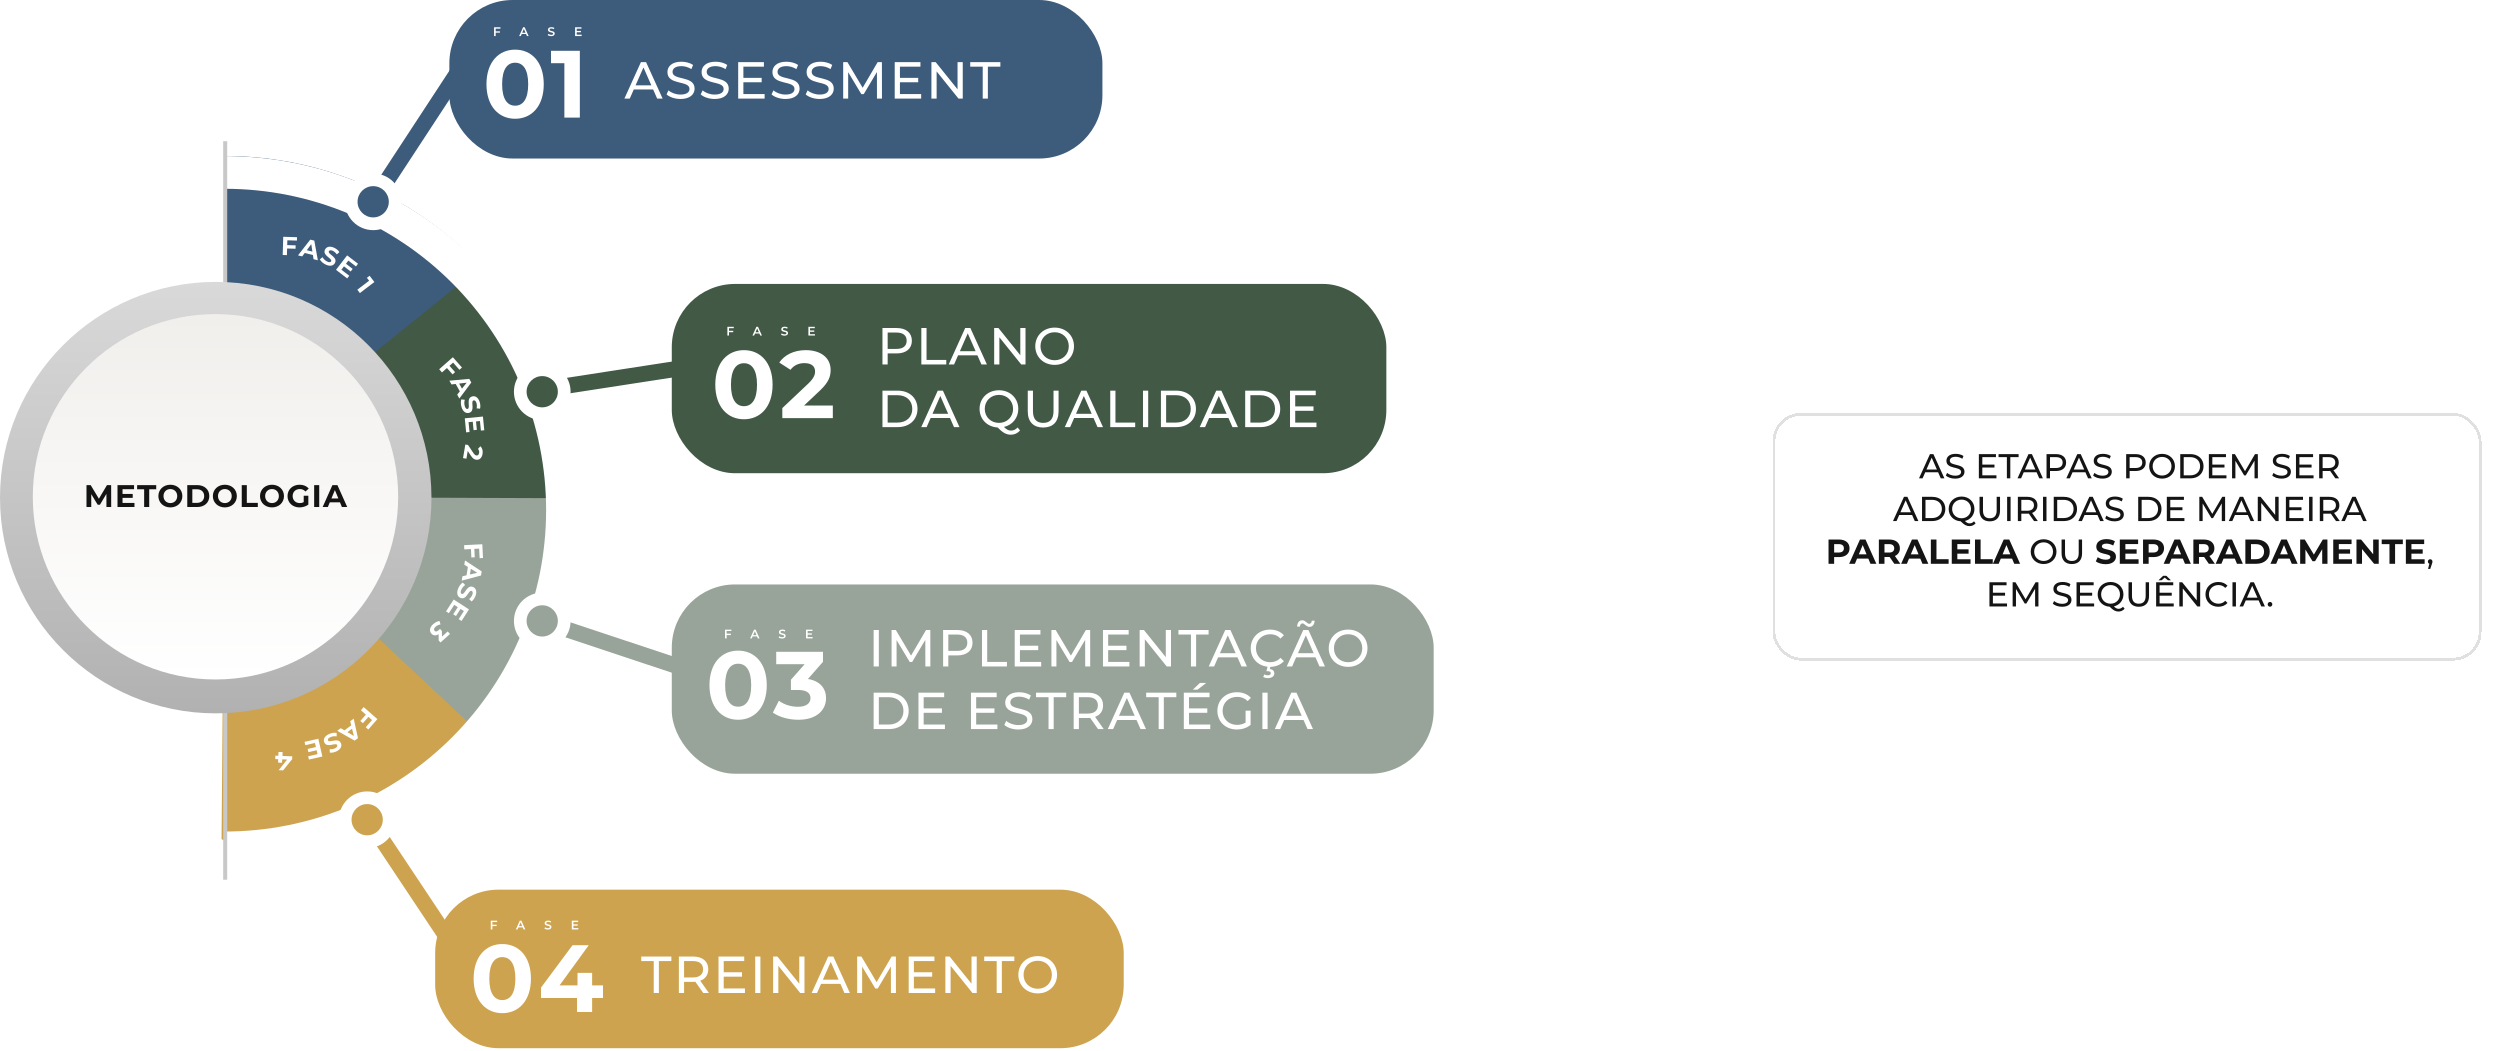 <svg width="878" height="369" viewBox="0 0 878 369" fill="none" xmlns="http://www.w3.org/2000/svg">
<path d="M78.84 55.268C78.84 54.992 79.064 54.768 79.34 54.77C96.543 54.839 113.538 58.475 129.2 65.441C144.855 72.404 158.818 82.534 170.166 95.159C170.354 95.367 170.332 95.689 170.118 95.87L79.663 172.817C79.339 173.093 78.84 172.862 78.84 172.437V55.268Z" fill="#3D5B7A"/>
<path d="M168.421 94.052C168.636 93.879 168.954 93.909 169.131 94.121C180.034 107.12 187.989 122.233 192.47 138.463C196.95 154.694 197.852 171.668 195.117 188.261C195.073 188.529 194.815 188.71 194.54 188.666L76.216 169.562C75.788 169.493 75.64 168.964 75.974 168.694L168.421 94.052Z" fill="#425946"/>
<path d="M195.536 174.968C195.811 174.969 196.039 175.193 196.043 175.469C196.299 192.467 192.942 209.243 186.19 224.689C179.439 240.135 169.449 253.895 156.882 265.059C156.679 265.239 156.365 265.216 156.181 265.008L76.592 175.317C76.304 174.993 76.523 174.488 76.951 174.489L195.536 174.968Z" fill="#98A49A"/>
<path d="M166.286 255.495C166.487 255.683 166.501 256.003 166.316 256.207C155.131 268.589 141.526 278.432 126.369 285.103C111.212 291.776 94.84 295.128 78.304 294.947C78.032 294.945 77.814 294.716 77.817 294.439L78.805 174.595C78.809 174.158 79.317 173.933 79.632 174.229L166.286 255.495Z" fill="#CDA34F"/>
<g filter="url(#filter0_d_751_6645)">
<path d="M78.935 303.516C111.914 303.516 143.543 290.415 166.863 267.095C190.183 243.775 203.284 212.146 203.284 179.166C203.284 146.187 190.183 114.558 166.863 91.238C143.543 67.918 111.914 54.816 78.935 54.816L78.935 66.303C108.868 66.303 137.575 78.194 158.741 99.36C179.906 120.526 191.797 149.233 191.797 179.166C191.797 209.099 179.906 237.806 158.741 258.972C137.575 280.138 108.868 292.029 78.935 292.029V303.516Z" fill="white"/>
</g>
<g filter="url(#filter1_d_751_6645)">
<line x1="78.172" y1="308.961" x2="78.172" y2="49.591" stroke="#C8C8C8" stroke-width="1.414"/>
</g>
<circle cx="75.765" cy="174.765" r="75.765" fill="url(#paint0_linear_751_6645)"/>
<circle cx="75.679" cy="174.474" r="64.159" fill="url(#paint1_linear_751_6645)"/>
<path d="M39.053 178.068H37.381L37.37 173.449L35.104 177.255H34.301L32.047 173.548V178.068H30.375V170.37H31.849L34.73 175.154L37.568 170.37H39.031L39.053 178.068ZM43.035 176.639H47.225V178.068H41.264V170.37H47.082V171.8H43.035V173.471H46.609V174.857H43.035V176.639ZM50.622 178.068V171.822H48.159V170.37H54.867V171.822H52.404V178.068H50.622ZM59.832 178.2C57.401 178.2 55.62 176.507 55.62 174.219C55.62 171.932 57.401 170.238 59.832 170.238C62.251 170.238 64.044 171.921 64.044 174.219C64.044 176.518 62.251 178.2 59.832 178.2ZM59.832 176.683C61.206 176.683 62.24 175.682 62.24 174.219C62.24 172.756 61.206 171.756 59.832 171.756C58.457 171.756 57.423 172.756 57.423 174.219C57.423 175.682 58.457 176.683 59.832 176.683ZM65.768 178.068V170.37H69.265C71.784 170.37 73.51 171.888 73.51 174.219C73.51 176.551 71.784 178.068 69.265 178.068H65.768ZM67.549 176.606H69.177C70.706 176.606 71.707 175.693 71.707 174.219C71.707 172.745 70.706 171.833 69.177 171.833H67.549V176.606ZM78.967 178.2C76.537 178.2 74.755 176.507 74.755 174.219C74.755 171.932 76.537 170.238 78.967 170.238C81.387 170.238 83.179 171.921 83.179 174.219C83.179 176.518 81.387 178.2 78.967 178.2ZM78.967 176.683C80.342 176.683 81.376 175.682 81.376 174.219C81.376 172.756 80.342 171.756 78.967 171.756C77.593 171.756 76.559 172.756 76.559 174.219C76.559 175.682 77.593 176.683 78.967 176.683ZM84.903 178.068V170.37H86.685V176.617H90.545V178.068H84.903ZM95.525 178.2C93.095 178.2 91.313 176.507 91.313 174.219C91.313 171.932 93.095 170.238 95.525 170.238C97.945 170.238 99.737 171.921 99.737 174.219C99.737 176.518 97.945 178.2 95.525 178.2ZM95.525 176.683C96.9 176.683 97.934 175.682 97.934 174.219C97.934 172.756 96.9 171.756 95.525 171.756C94.15 171.756 93.117 172.756 93.117 174.219C93.117 175.682 94.15 176.683 95.525 176.683ZM106.663 176.353V174.098H108.291V177.222C107.444 177.859 106.278 178.2 105.179 178.2C102.759 178.2 100.977 176.54 100.977 174.219C100.977 171.899 102.759 170.238 105.211 170.238C106.564 170.238 107.686 170.7 108.434 171.569L107.29 172.624C106.729 172.031 106.08 171.756 105.299 171.756C103.804 171.756 102.781 172.756 102.781 174.219C102.781 175.66 103.804 176.683 105.277 176.683C105.761 176.683 106.212 176.595 106.663 176.353ZM110.331 178.068V170.37H112.113V178.068H110.331ZM120.076 178.068L119.395 176.419H115.82L115.138 178.068H113.313L116.744 170.37H118.504L121.946 178.068H120.076ZM116.392 175.066H118.834L117.613 172.118L116.392 175.066Z" fill="#141414"/>
<path d="M104.277 84.494L100.922 84.391L100.87 86.082L103.832 86.173L103.796 87.362L100.834 87.27L100.762 89.602L99.281 89.556L99.478 83.157L104.314 83.306L104.277 84.494Z" fill="white"/>
<path d="M110.118 91.034L109.897 89.566L107.012 88.851L106.132 90.046L104.658 89.681L108.968 84.153L110.388 84.505L111.627 91.407L110.118 91.034ZM107.744 87.873L109.715 88.361L109.319 85.738L107.744 87.873Z" fill="white"/>
<path d="M114.343 92.906C113.431 92.46 112.643 91.739 112.327 91.095L113.269 90.314C113.581 90.904 114.183 91.504 114.873 91.842C115.662 92.228 116.111 92.122 116.284 91.768C116.811 90.692 113.105 89.796 114.15 87.659C114.628 86.682 115.815 86.254 117.45 87.054C118.173 87.408 118.828 87.942 119.197 88.54L118.292 89.35C117.907 88.784 117.428 88.367 116.919 88.118C116.13 87.732 115.682 87.879 115.505 88.241C114.986 89.301 118.688 90.205 117.655 92.317C117.185 93.278 115.986 93.71 114.343 92.906Z" fill="white"/>
<path d="M119.896 94.719L122.659 96.843L121.934 97.785L118.004 94.764L121.906 89.688L125.742 92.637L125.017 93.579L122.348 91.528L121.501 92.63L123.858 94.442L123.156 95.356L120.799 93.544L119.896 94.719Z" fill="white"/>
<path d="M129.805 96.848L131.479 99.045L126.387 102.926L125.489 101.747L129.635 98.587L128.859 97.569L129.805 96.848Z" fill="white"/>
<path d="M161.348 129.872L159.131 127.352L157.861 128.47L159.818 130.694L158.926 131.48L156.968 129.255L155.217 130.796L154.238 129.683L159.045 125.454L162.241 129.086L161.348 129.872Z" fill="white"/>
<path d="M160.567 138.603L161.488 137.439L160.039 134.844L158.564 135.018L157.824 133.693L164.805 133.061L165.519 134.339L161.326 139.961L160.567 138.603ZM161.253 134.711L162.243 136.483L163.888 134.401L161.253 134.711Z" fill="white"/>
<path d="M162.086 142.967C161.789 141.996 161.777 140.929 162.031 140.258L163.245 140.412C163.027 141.043 163 141.893 163.226 142.627C163.483 143.467 163.867 143.722 164.243 143.607C165.389 143.256 163.511 139.938 165.785 139.241C166.825 138.922 167.948 139.496 168.482 141.237C168.717 142.006 168.775 142.849 168.591 143.528L167.381 143.42C167.53 142.753 167.508 142.118 167.342 141.576C167.085 140.737 166.671 140.51 166.286 140.628C165.158 140.973 167.027 144.294 164.78 144.983C163.757 145.296 162.622 144.716 162.086 142.967Z" fill="white"/>
<path d="M164.558 148.261L164.896 151.73L163.713 151.845L163.232 146.911L169.604 146.291L170.073 151.106L168.89 151.221L168.564 147.871L167.18 148.006L167.468 150.965L166.321 151.076L166.033 148.118L164.558 148.261Z" fill="white"/>
<path d="M164.265 158.375L163.807 161.09L162.617 160.889L163.422 156.118L164.369 156.278L166.258 159.101C166.695 159.75 167.003 159.904 167.31 159.956C167.806 160.039 168.152 159.745 168.265 159.078C168.356 158.537 168.227 158.042 167.854 157.664L168.72 156.715C169.35 157.323 169.661 158.284 169.469 159.42C169.231 160.827 168.351 161.643 167.206 161.45C166.593 161.347 166.063 161.081 165.391 160.058L164.265 158.375Z" fill="white"/>
<path d="M168.444 196.03L168.272 192.677L166.582 192.764L166.734 195.723L165.546 195.784L165.395 192.825L163.066 192.944L162.99 191.464L169.384 191.137L169.631 195.969L168.444 196.03Z" fill="white"/>
<path d="M162.403 202.385L163.848 202.046L164.324 199.111L163.061 198.332L163.304 196.833L169.166 200.676L168.932 202.121L162.153 203.92L162.403 202.385ZM165.358 199.761L165.033 201.765L167.615 201.156L165.358 199.761Z" fill="white"/>
<path d="M160.882 206.747C161.252 205.802 161.906 204.958 162.522 204.59L163.378 205.465C162.815 205.824 162.266 206.474 161.986 207.189C161.665 208.007 161.808 208.446 162.174 208.589C163.29 209.026 163.88 205.259 166.095 206.126C167.108 206.523 167.631 207.671 166.968 209.366C166.674 210.115 166.196 210.812 165.63 211.228L164.749 210.392C165.281 209.962 165.657 209.452 165.864 208.924C166.184 208.106 166.001 207.671 165.626 207.524C164.527 207.094 163.928 210.857 161.74 210C160.743 209.61 160.215 208.45 160.882 206.747Z" fill="white"/>
<path d="M159.531 212.43L157.64 215.357L156.641 214.712L159.331 210.548L164.709 214.021L162.084 218.086L161.085 217.44L162.911 214.613L161.743 213.859L160.13 216.356L159.162 215.731L160.775 213.234L159.531 212.43Z" fill="white"/>
<path d="M154.034 222.739C153.055 223.374 152.143 223.236 151.512 222.536C150.79 221.734 150.748 220.443 152.101 219.225C152.767 218.625 153.618 218.191 154.374 218.101L154.705 219.329C154.1 219.382 153.456 219.678 152.96 220.125C152.409 220.621 152.271 221.151 152.62 221.538C152.945 221.899 153.412 221.884 154.037 221.321L154.54 220.868L155.195 221.596L155.214 223.585L157.239 221.761L158.035 222.645L154.704 225.643L154.062 224.93L154.034 222.739Z" fill="white"/>
<path d="M128.448 255.406L130.666 252.887L129.396 251.768L127.438 253.993L126.546 253.207L128.504 250.983L126.754 249.442L127.733 248.329L132.538 252.56L129.341 256.192L128.448 255.406Z" fill="white"/>
<path d="M119.689 255.739L120.961 256.505L123.351 254.738L122.991 253.297L124.212 252.395L125.724 259.239L124.548 260.109L118.439 256.664L119.689 255.739ZM123.637 255.925L122.005 257.132L124.279 258.499L123.637 255.925Z" fill="white"/>
<path d="M115.554 257.799C116.479 257.38 117.537 257.233 118.235 257.4L118.236 258.624C117.582 258.488 116.736 258.569 116.036 258.886C115.236 259.248 115.031 259.661 115.193 260.02C115.687 261.111 118.74 258.828 119.719 260.994C120.168 261.986 119.741 263.173 118.082 263.923C117.349 264.255 116.52 264.419 115.824 264.322L115.777 263.108C116.458 263.172 117.084 263.069 117.601 262.836C118.401 262.474 118.574 262.035 118.408 261.668C117.922 260.593 114.865 262.868 113.897 260.726C113.456 259.751 113.887 258.552 115.554 257.799Z" fill="white"/>
<path d="M110.618 260.924L107.221 261.699L106.956 260.54L111.789 259.437L113.213 265.679L108.496 266.756L108.232 265.596L111.513 264.848L111.204 263.492L108.306 264.153L108.05 263.03L110.948 262.369L110.618 260.924Z" fill="white"/>
<path d="M96.665 266.591L96.714 265.385L97.755 265.427L97.809 264.083L99.253 264.141L99.2 265.485L102.645 265.622L102.605 266.619L99.427 270.556L97.873 270.493L100.824 266.758L99.106 266.689L99.058 267.886L97.659 267.83L97.707 266.633L96.665 266.591Z" fill="white"/>
<path d="M131.021 70.826L162.624 22.576" stroke="#3D5B7A" stroke-width="5.559" stroke-linecap="round"/>
<path d="M195.947 135.975L249.979 127.636" stroke="#425946" stroke-width="5.559" stroke-linecap="round"/>
<path d="M195.947 220.025L255.76 239.926" stroke="#98A49A" stroke-width="5.559" stroke-linecap="round"/>
<path d="M129.464 287.842L160.918 335.118" stroke="#CDA34F" stroke-width="5.559" stroke-linecap="round"/>
<circle cx="131.076" cy="70.88" r="9.95" fill="white"/>
<circle cx="131.061" cy="70.865" r="5.488" fill="#3D5B7A"/>
<circle cx="190.442" cy="137.589" r="9.95" fill="white"/>
<circle cx="190.427" cy="137.574" r="5.488" fill="#425946"/>
<circle cx="190.442" cy="218.077" r="9.95" fill="white"/>
<circle cx="190.427" cy="218.062" r="5.488" fill="#98A49A"/>
<circle cx="128.964" cy="287.896" r="9.95" fill="white"/>
<circle cx="128.951" cy="287.88" r="5.488" fill="#CDA34F"/>
<rect x="157.816" width="229.353" height="55.676" rx="22.235" fill="#3D5B7A"/>
<rect x="235.93" y="99.719" width="250.958" height="66.479" rx="22.235" fill="#425946"/>
<rect x="235.93" y="205.254" width="267.578" height="66.479" rx="22.235" fill="#98A49A"/>
<rect x="152.832" y="312.451" width="241.817" height="55.676" rx="22.235" fill="#CDA34F"/>
<path d="M180.908 41.711C175.14 41.711 170.847 37.318 170.847 29.571C170.847 21.825 175.14 17.432 180.908 17.432C186.709 17.432 190.968 21.825 190.968 29.571C190.968 37.318 186.709 41.711 180.908 41.711ZM180.908 37.117C183.624 37.117 185.502 34.903 185.502 29.571C185.502 24.239 183.624 22.026 180.908 22.026C178.225 22.026 176.347 24.239 176.347 29.571C176.347 34.903 178.225 37.117 180.908 37.117ZM193.512 17.834H203.64V41.309H198.207V22.194H193.512V17.834Z" fill="white"/>
<path d="M175.757 10.063H174.085V10.997H175.568V11.48H174.085V12.656H173.514V9.584H175.757V10.063ZM185.058 12.656L184.751 11.945H183.215L182.912 12.656H182.324L183.706 9.584H184.268L185.655 12.656H185.058ZM183.408 11.498H184.562L183.983 10.155L183.408 11.498ZM193.581 12.7C193.102 12.7 192.624 12.551 192.369 12.332L192.567 11.888C192.813 12.086 193.203 12.226 193.581 12.226C194.059 12.226 194.261 12.055 194.261 11.827C194.261 11.164 192.435 11.599 192.435 10.458C192.435 9.962 192.83 9.54 193.673 9.54C194.041 9.54 194.428 9.637 194.695 9.812L194.515 10.256C194.239 10.093 193.936 10.014 193.668 10.014C193.194 10.014 193.001 10.199 193.001 10.431C193.001 11.085 194.823 10.659 194.823 11.787C194.823 12.279 194.423 12.7 193.581 12.7ZM202.542 12.178H204.275V12.656H201.971V9.584H204.214V10.063H202.542V10.861H204.025V11.331H202.542V12.178Z" fill="white"/>
<path d="M261.272 147.248C255.504 147.248 251.212 142.855 251.212 135.108C251.212 127.362 255.504 122.969 261.272 122.969C267.074 122.969 271.333 127.362 271.333 135.108C271.333 142.855 267.074 147.248 261.272 147.248ZM261.272 142.654C263.989 142.654 265.867 140.441 265.867 135.108C265.867 129.776 263.989 127.563 261.272 127.563C258.59 127.563 256.712 129.776 256.712 135.108C256.712 140.441 258.59 142.654 261.272 142.654ZM282.394 142.419H292.488V146.846H274.748V143.325L283.803 134.773C285.882 132.795 286.251 131.587 286.251 130.447C286.251 128.603 284.977 127.53 282.495 127.53C280.483 127.53 278.773 128.301 277.632 129.877L273.675 127.328C275.486 124.679 278.773 122.969 282.998 122.969C288.229 122.969 291.717 125.652 291.717 129.911C291.717 132.191 291.08 134.27 287.794 137.322L282.394 142.419Z" fill="white"/>
<path d="M257.696 115.252H256.024V116.187H257.507V116.67H256.024V117.846H255.454V114.774H257.696V115.252ZM266.997 117.846L266.69 117.135H265.154L264.851 117.846H264.263L265.646 114.774H266.207L267.594 117.846H266.997ZM265.347 116.687H266.502L265.922 115.344L265.347 116.687ZM275.52 117.89C275.042 117.89 274.563 117.74 274.309 117.521L274.506 117.078C274.752 117.275 275.143 117.416 275.52 117.416C275.998 117.416 276.2 117.244 276.2 117.016C276.2 116.354 274.375 116.788 274.375 115.647C274.375 115.151 274.77 114.73 275.612 114.73C275.981 114.73 276.367 114.826 276.635 115.002L276.455 115.445C276.178 115.283 275.876 115.204 275.608 115.204C275.134 115.204 274.941 115.388 274.941 115.621C274.941 116.275 276.762 115.849 276.762 116.977C276.762 117.468 276.363 117.89 275.52 117.89ZM284.481 117.367H286.215V117.846H283.911V114.774H286.153V115.252H284.481V116.051H285.964V116.52H284.481V117.367Z" fill="white"/>
<path d="M259.227 252.781C253.459 252.781 249.166 248.388 249.166 240.642C249.166 232.895 253.459 228.502 259.227 228.502C265.028 228.502 269.287 232.895 269.287 240.642C269.287 248.388 265.028 252.781 259.227 252.781ZM259.227 248.187C261.943 248.187 263.821 245.974 263.821 240.642C263.821 235.31 261.943 233.096 259.227 233.096C256.544 233.096 254.666 235.31 254.666 240.642C254.666 245.974 256.544 248.187 259.227 248.187ZM283.739 238.462C287.964 239.133 290.11 241.748 290.11 245.202C290.11 249.16 287.059 252.781 280.385 252.781C277.099 252.781 273.712 251.876 271.431 250.266L273.544 246.108C275.322 247.449 277.803 248.221 280.251 248.221C282.968 248.221 284.644 247.114 284.644 245.202C284.644 243.425 283.336 242.318 280.251 242.318H277.77V238.73L282.599 233.264H272.605V228.904H289.037V232.426L283.739 238.462Z" fill="white"/>
<path d="M256.866 221.617H255.194V222.552H256.677V223.035H255.194V224.211H254.623V221.139H256.866V221.617ZM266.167 224.211L265.86 223.5H264.324L264.021 224.211H263.433L264.816 221.139H265.377L266.764 224.211H266.167ZM264.517 223.052H265.671L265.092 221.709L264.517 223.052ZM274.69 224.255C274.212 224.255 273.733 224.106 273.479 223.886L273.676 223.443C273.922 223.64 274.313 223.781 274.69 223.781C275.168 223.781 275.37 223.61 275.37 223.381C275.37 222.719 273.545 223.153 273.545 222.012C273.545 221.516 273.94 221.095 274.782 221.095C275.151 221.095 275.537 221.192 275.805 221.367L275.625 221.81C275.348 221.648 275.046 221.569 274.778 221.569C274.304 221.569 274.111 221.753 274.111 221.986C274.111 222.64 275.932 222.214 275.932 223.342C275.932 223.834 275.533 224.255 274.69 224.255ZM283.651 223.733H285.385V224.211H283.081V221.139H285.323V221.617H283.651V222.416H285.134V222.886H283.651V223.733Z" fill="white"/>
<path d="M176.404 355.824C170.636 355.824 166.344 351.431 166.344 343.685C166.344 335.938 170.636 331.545 176.404 331.545C182.206 331.545 186.465 335.938 186.465 343.685C186.465 351.431 182.206 355.824 176.404 355.824ZM176.404 351.23C179.121 351.23 180.999 349.017 180.999 343.685C180.999 338.353 179.121 336.139 176.404 336.139C173.722 336.139 171.844 338.353 171.844 343.685C171.844 349.017 173.722 351.23 176.404 351.23ZM211.774 346.066V350.492H207.951V355.422H202.652V350.492H190.01V346.837L201.076 331.947H206.777L196.516 346.066H202.82V341.673H207.951V346.066H211.774Z" fill="white"/>
<path d="M174.6 323.828H172.928V324.763H174.412V325.246H172.928V326.422H172.358V323.35H174.6V323.828ZM183.902 326.422L183.595 325.711H182.059L181.756 326.422H181.168L182.55 323.35H183.112L184.499 326.422H183.902ZM182.252 325.263H183.406L182.827 323.92L182.252 325.263ZM192.424 326.466C191.946 326.466 191.468 326.317 191.213 326.097L191.411 325.654C191.656 325.851 192.047 325.992 192.424 325.992C192.903 325.992 193.105 325.821 193.105 325.592C193.105 324.93 191.279 325.364 191.279 324.223C191.279 323.727 191.674 323.306 192.517 323.306C192.885 323.306 193.271 323.403 193.539 323.578L193.359 324.021C193.083 323.859 192.78 323.78 192.512 323.78C192.038 323.78 191.845 323.964 191.845 324.197C191.845 324.851 193.666 324.425 193.666 325.553C193.666 326.044 193.267 326.466 192.424 326.466ZM201.385 325.944H203.119V326.422H200.815V323.35H203.057V323.828H201.385V324.627H202.869V325.097H201.385V325.944Z" fill="white"/>
<path d="M230.791 34.619L229.384 31.42H222.583L221.175 34.619H219.292L225.088 21.822H226.897L232.711 34.619H230.791ZM223.223 29.957H228.744L225.983 23.687L223.223 29.957ZM238.989 34.765C237.033 34.765 235.114 34.107 234.09 33.157L234.766 31.731C235.717 32.59 237.344 33.211 238.989 33.211C241.201 33.211 242.152 32.352 242.152 31.237C242.152 28.111 234.401 30.085 234.401 25.332C234.401 23.358 235.936 21.676 239.3 21.676C240.799 21.676 242.353 22.078 243.414 22.809L242.81 24.272C241.695 23.559 240.434 23.23 239.3 23.23C237.125 23.23 236.192 24.144 236.192 25.259C236.192 28.385 243.944 26.429 243.944 31.127C243.944 33.084 242.372 34.765 238.989 34.765ZM250.984 34.765C249.028 34.765 247.108 34.107 246.084 33.157L246.761 31.731C247.711 32.59 249.339 33.211 250.984 33.211C253.196 33.211 254.147 32.352 254.147 31.237C254.147 28.111 246.395 30.085 246.395 25.332C246.395 23.358 247.931 21.676 251.295 21.676C252.794 21.676 254.348 22.078 255.408 22.809L254.805 24.272C253.69 23.559 252.428 23.23 251.295 23.23C249.119 23.23 248.187 24.144 248.187 25.259C248.187 28.385 255.938 26.429 255.938 31.127C255.938 33.084 254.366 34.765 250.984 34.765ZM261.077 33.029H268.536V34.619H259.249V21.822H268.28V23.412H261.077V27.343H267.494V28.897H261.077V33.029ZM275.866 34.765C273.909 34.765 271.99 34.107 270.966 33.157L271.643 31.731C272.593 32.59 274.22 33.211 275.866 33.211C278.078 33.211 279.028 32.352 279.028 31.237C279.028 28.111 271.277 30.085 271.277 25.332C271.277 23.358 272.813 21.676 276.176 21.676C277.676 21.676 279.229 22.078 280.29 22.809L279.687 24.272C278.571 23.559 277.31 23.23 276.176 23.23C274.001 23.23 273.069 24.144 273.069 25.259C273.069 28.385 280.82 26.429 280.82 31.127C280.82 33.084 279.248 34.765 275.866 34.765ZM287.86 34.765C285.904 34.765 283.984 34.107 282.961 33.157L283.637 31.731C284.588 32.59 286.215 33.211 287.86 33.211C290.072 33.211 291.023 32.352 291.023 31.237C291.023 28.111 283.271 30.085 283.271 25.332C283.271 23.358 284.807 21.676 288.171 21.676C289.67 21.676 291.224 22.078 292.284 22.809L291.681 24.272C290.566 23.559 289.304 23.23 288.171 23.23C285.995 23.23 285.063 24.144 285.063 25.259C285.063 28.385 292.814 26.429 292.814 31.127C292.814 33.084 291.242 34.765 287.86 34.765ZM309.745 34.619H307.99L307.972 25.296L303.346 33.065H302.506L297.88 25.35V34.619H296.125V21.822H297.624L302.963 30.817L308.228 21.822H309.727L309.745 34.619ZM316.054 33.029H323.513V34.619H314.226V21.822H323.257V23.412H316.054V27.343H322.471V28.897H316.054V33.029ZM336.29 21.822H338.118V34.619H336.619L328.941 25.076V34.619H327.113V21.822H328.612L336.29 31.365V21.822ZM345.13 34.619V23.412H340.742V21.822H351.327V23.412H346.94V34.619H345.13Z" fill="white"/>
<path d="M314.91 115.203C318.238 115.203 320.249 116.885 320.249 119.664C320.249 122.442 318.238 124.124 314.91 124.124H311.748V128H309.92V115.203H314.91ZM314.856 122.534C317.196 122.534 318.421 121.492 318.421 119.664C318.421 117.835 317.196 116.793 314.856 116.793H311.748V122.534H314.856ZM323.574 128V115.203H325.403V126.409H332.331V128H323.574ZM344.684 128L343.276 124.801H336.475L335.068 128H333.185L338.98 115.203H340.79L346.604 128H344.684ZM337.115 123.338H342.636L339.876 117.068L337.115 123.338ZM358.33 115.203H360.158V128H358.659L350.981 118.457V128H349.152V115.203H350.652L358.33 124.746V115.203ZM370.405 128.146C366.475 128.146 363.586 125.349 363.586 121.601C363.586 117.854 366.475 115.057 370.405 115.057C374.299 115.057 377.188 117.835 377.188 121.601C377.188 125.367 374.299 128.146 370.405 128.146ZM370.405 126.519C373.239 126.519 375.36 124.435 375.36 121.601C375.36 118.768 373.239 116.684 370.405 116.684C367.535 116.684 365.414 118.768 365.414 121.601C365.414 124.435 367.535 126.519 370.405 126.519ZM309.92 150V137.203H315.313C319.426 137.203 322.223 139.799 322.223 143.601C322.223 147.404 319.426 150 315.313 150H309.92ZM311.748 148.409H315.203C318.366 148.409 320.395 146.472 320.395 143.601C320.395 140.731 318.366 138.793 315.203 138.793H311.748V148.409ZM335.046 150L333.638 146.801H326.838L325.43 150H323.547L329.342 137.203H331.152L336.966 150H335.046ZM327.477 145.338H332.999L330.238 139.068L327.477 145.338ZM357.386 150.128L358.245 151.17C357.422 152.139 356.307 152.669 355.028 152.669C353.419 152.669 352.157 151.974 350.366 150.128C346.691 149.927 344.022 147.203 344.022 143.601C344.022 139.854 346.911 137.057 350.841 137.057C354.735 137.057 357.624 139.835 357.624 143.601C357.624 146.782 355.576 149.25 352.596 149.945C353.455 150.859 354.223 151.225 355.046 151.225C355.96 151.225 356.728 150.859 357.386 150.128ZM345.85 143.601C345.85 146.417 347.971 148.519 350.841 148.519C353.675 148.519 355.795 146.417 355.795 143.601C355.795 140.786 353.675 138.684 350.841 138.684C347.971 138.684 345.85 140.786 345.85 143.601ZM366.359 150.146C362.996 150.146 360.948 148.19 360.948 144.479V137.203H362.776V144.406C362.776 147.239 364.074 148.519 366.378 148.519C368.681 148.519 369.997 147.239 369.997 144.406V137.203H371.771V144.479C371.771 148.19 369.742 150.146 366.359 150.146ZM385.452 150L384.045 146.801H377.244L375.836 150H373.953L379.748 137.203H381.558L387.372 150H385.452ZM377.884 145.338H383.405L380.644 139.068L377.884 145.338ZM389.921 150V137.203H391.749V148.409H398.678V150H389.921ZM401.415 150V137.203H403.243V150H401.415ZM407.715 150V137.203H413.108C417.221 137.203 420.018 139.799 420.018 143.601C420.018 147.404 417.221 150 413.108 150H407.715ZM409.543 148.409H412.998C416.161 148.409 418.19 146.472 418.19 143.601C418.19 140.731 416.161 138.793 412.998 138.793H409.543V148.409ZM432.841 150L431.433 146.801H424.633L423.225 150H421.342L427.137 137.203H428.947L434.761 150H432.841ZM425.273 145.338H430.794L428.033 139.068L425.273 145.338ZM437.31 150V137.203H442.703C446.816 137.203 449.613 139.799 449.613 143.601C449.613 147.404 446.816 150 442.703 150H437.31ZM439.138 148.409H442.593C445.756 148.409 447.785 146.472 447.785 143.601C447.785 140.731 445.756 138.793 442.593 138.793H439.138V148.409ZM454.881 148.409H462.34V150H453.053V137.203H462.084V138.793H454.881V142.724H461.298V144.278H454.881V148.409Z" fill="white"/>
<path d="M306.821 234.057V221.259H308.649V234.057H306.821ZM326.74 234.057H324.985L324.967 224.733L320.342 232.503H319.501L314.875 224.788V234.057H313.12V221.259H314.619L319.958 230.254L325.223 221.259H326.722L326.74 234.057ZM336.212 221.259C339.539 221.259 341.55 222.941 341.55 225.72C341.55 228.499 339.539 230.181 336.212 230.181H333.049V234.057H331.221V221.259H336.212ZM336.157 228.59C338.497 228.59 339.722 227.548 339.722 225.72C339.722 223.892 338.497 222.85 336.157 222.85H333.049V228.59H336.157ZM344.875 234.057V221.259H346.704V232.466H353.632V234.057H344.875ZM358.198 232.466H365.657V234.057H356.37V221.259H365.401V222.85H358.198V226.781H364.615V228.334H358.198V232.466ZM382.877 234.057H381.122L381.104 224.733L376.479 232.503H375.638L371.012 224.788V234.057H369.257V221.259H370.756L376.095 230.254L381.36 221.259H382.859L382.877 234.057ZM389.186 232.466H396.645V234.057H387.358V221.259H396.389V222.85H389.186V226.781H395.603V228.334H389.186V232.466ZM409.422 221.259H411.25V234.057H409.751L402.073 224.514V234.057H400.245V221.259H401.744L409.422 230.802V221.259ZM418.262 234.057V222.85H413.874V221.259H424.459V222.85H420.072V234.057H418.262ZM436.009 234.057L434.601 230.857H427.801L426.393 234.057H424.51L430.305 221.259H432.115L437.929 234.057H436.009ZM428.44 229.395H433.961L431.201 223.124L428.44 229.395ZM446.113 232.576C447.52 232.576 448.727 232.082 449.714 231.04L450.902 232.192C449.751 233.472 448.087 234.166 446.149 234.203L445.948 234.971C447.008 235.08 447.539 235.684 447.539 236.488C447.539 237.512 446.643 238.152 445.272 238.152C444.632 238.152 444.102 238.024 443.645 237.75L444.028 236.854C444.412 237.073 444.815 237.165 445.272 237.165C445.966 237.165 446.295 236.89 446.295 236.433C446.295 236.013 445.985 235.72 445.253 235.72H444.76L445.162 234.148C441.725 233.782 439.257 231.15 439.257 227.658C439.257 223.874 442.145 221.113 446.039 221.113C448.014 221.113 449.732 221.79 450.902 223.106L449.714 224.258C448.727 223.216 447.52 222.74 446.113 222.74C443.224 222.74 441.085 224.824 441.085 227.658C441.085 230.492 443.224 232.576 446.113 232.576ZM457.466 218.938C456.936 218.938 456.571 219.358 456.534 220.071H455.547C455.583 218.718 456.278 217.841 457.339 217.841C458.509 217.841 459.094 219.084 459.77 219.084C460.3 219.084 460.666 218.663 460.702 217.987H461.69C461.653 219.285 460.958 220.163 459.898 220.163C458.728 220.163 458.143 218.938 457.466 218.938ZM463.408 234.057L462 230.857H455.2L453.792 234.057H451.909L457.704 221.259H459.514L465.328 234.057H463.408ZM455.839 229.395H461.36L458.6 223.124L455.839 229.395ZM473.475 234.203C469.544 234.203 466.656 231.406 466.656 227.658C466.656 223.91 469.544 221.113 473.475 221.113C477.369 221.113 480.258 223.892 480.258 227.658C480.258 231.424 477.369 234.203 473.475 234.203ZM473.475 232.576C476.309 232.576 478.429 230.492 478.429 227.658C478.429 224.824 476.309 222.74 473.475 222.74C470.605 222.74 468.484 224.824 468.484 227.658C468.484 230.492 470.605 232.576 473.475 232.576ZM306.821 256.057V243.259H312.214C316.327 243.259 319.125 245.855 319.125 249.658C319.125 253.461 316.327 256.057 312.214 256.057H306.821ZM308.649 254.466H312.104C315.267 254.466 317.296 252.528 317.296 249.658C317.296 246.788 315.267 244.85 312.104 244.85H308.649V254.466ZM324.393 254.466H331.852V256.057H322.565V243.259H331.596V244.85H324.393V248.781H330.81V250.334H324.393V254.466ZM342.83 254.466H350.288V256.057H341.001V243.259H350.033V244.85H342.83V248.781H349.246V250.334H342.83V254.466ZM357.618 256.203C355.662 256.203 353.742 255.545 352.718 254.594L353.395 253.168C354.346 254.027 355.973 254.649 357.618 254.649C359.83 254.649 360.781 253.79 360.781 252.675C360.781 249.548 353.029 251.523 353.029 246.77C353.029 244.795 354.565 243.113 357.929 243.113C359.428 243.113 360.982 243.515 362.042 244.247L361.439 245.709C360.324 244.996 359.062 244.667 357.929 244.667C355.753 244.667 354.821 245.581 354.821 246.696C354.821 249.823 362.572 247.866 362.572 252.565C362.572 254.521 361 256.203 357.618 256.203ZM368.246 256.057V244.85H363.858V243.259H374.443V244.85H370.056V256.057H368.246ZM387.623 256.057H385.63L382.869 252.126C382.614 252.144 382.339 252.163 382.065 252.163H378.902V256.057H377.074V243.259H382.065C385.392 243.259 387.403 244.941 387.403 247.72C387.403 249.695 386.38 251.121 384.588 251.76L387.623 256.057ZM382.01 250.609C384.35 250.609 385.575 249.548 385.575 247.72C385.575 245.892 384.35 244.85 382.01 244.85H378.902V250.609H382.01ZM400.558 256.057L399.151 252.857H392.35L390.942 256.057H389.059L394.854 243.259H396.664L402.478 256.057H400.558ZM392.99 251.395H398.511L395.75 245.124L392.99 251.395ZM406.925 256.057V244.85H402.537V243.259H413.123V244.85H408.735V256.057H406.925ZM423.633 239.841L420.562 242.217H418.916L421.403 239.841H423.633ZM417.582 254.466H425.041V256.057H415.754V243.259H424.785V244.85H417.582V248.781H423.999V250.334H417.582V254.466ZM437.454 253.753V249.585H439.209V254.576C437.929 255.654 436.156 256.203 434.364 256.203C430.434 256.203 427.545 253.442 427.545 249.658C427.545 245.874 430.434 243.113 434.401 243.113C436.43 243.113 438.149 243.79 439.319 245.088L438.185 246.221C437.125 245.197 435.918 244.74 434.474 244.74C431.512 244.74 429.373 246.806 429.373 249.658C429.373 252.473 431.512 254.576 434.456 254.576C435.534 254.576 436.54 254.338 437.454 253.753ZM443.349 256.057V243.259H445.177V256.057H443.349ZM459.21 256.057L457.802 252.857H451.001L449.593 256.057H447.71L453.506 243.259H455.316L461.129 256.057H459.21ZM451.641 251.395H457.162L454.402 245.124L451.641 251.395Z" fill="white"/>
<path d="M229.589 348.732V337.526H225.201V335.935H235.786V337.526H231.399V348.732H229.589ZM248.966 348.732H246.973L244.212 344.802C243.957 344.82 243.682 344.838 243.408 344.838H240.245V348.732H238.417V335.935H243.408C246.735 335.935 248.746 337.617 248.746 340.396C248.746 342.37 247.723 343.796 245.931 344.436L248.966 348.732ZM243.353 343.284C245.693 343.284 246.918 342.224 246.918 340.396C246.918 338.568 245.693 337.526 243.353 337.526H240.245V343.284H243.353ZM254.168 347.142H261.627V348.732H252.34V335.935H261.371V337.526H254.168V341.456H260.585V343.01H254.168V347.142ZM265.227 348.732V335.935H267.055V348.732H265.227ZM280.704 335.935H282.532V348.732H281.033L273.355 339.189V348.732H271.526V335.935H273.025L280.704 345.478V335.935ZM296.564 348.732L295.156 345.533H288.355L286.947 348.732H285.064L290.86 335.935H292.67L298.483 348.732H296.564ZM288.995 344.071H294.516L291.756 337.8L288.995 344.071ZM314.652 348.732H312.897L312.879 339.409L308.253 347.178H307.412L302.787 339.464V348.732H301.032V335.935H302.531L307.869 344.93L313.135 335.935H314.634L314.652 348.732ZM320.961 347.142H328.42V348.732H319.132V335.935H328.164V337.526H320.961V341.456H327.377V343.01H320.961V347.142ZM341.197 335.935H343.025V348.732H341.526L333.848 339.189V348.732H332.02V335.935H333.519L341.197 345.478V335.935ZM350.037 348.732V337.526H345.649V335.935H356.234V337.526H351.847V348.732H350.037ZM364.464 348.879C360.533 348.879 357.645 346.082 357.645 342.334C357.645 338.586 360.533 335.789 364.464 335.789C368.358 335.789 371.246 338.568 371.246 342.334C371.246 346.1 368.358 348.879 364.464 348.879ZM364.464 347.252C367.297 347.252 369.418 345.167 369.418 342.334C369.418 339.5 367.297 337.416 364.464 337.416C361.593 337.416 359.473 339.5 359.473 342.334C359.473 345.167 361.593 347.252 364.464 347.252Z" fill="white"/>
<path d="M681.603 168L680.666 165.871H676.141L675.204 168H673.951L677.807 159.485H679.012L682.88 168H681.603ZM676.566 164.898H680.24L678.403 160.726L676.566 164.898ZM686.632 168.097C685.33 168.097 684.053 167.659 683.372 167.027L683.822 166.078C684.454 166.65 685.537 167.063 686.632 167.063C688.104 167.063 688.736 166.492 688.736 165.75C688.736 163.669 683.578 164.983 683.578 161.82C683.578 160.507 684.6 159.388 686.839 159.388C687.836 159.388 688.87 159.655 689.576 160.142L689.174 161.115C688.432 160.64 687.593 160.421 686.839 160.421C685.391 160.421 684.771 161.03 684.771 161.772C684.771 163.852 689.928 162.55 689.928 165.677C689.928 166.978 688.882 168.097 686.632 168.097ZM696.189 166.942H701.152V168H694.972V159.485H700.982V160.543H696.189V163.159H700.459V164.192H696.189V166.942ZM704.812 168V160.543H701.893V159.485H708.936V160.543H706.017V168H704.812ZM716.196 168L715.259 165.871H710.734L709.797 168H708.544L712.4 159.485H713.604L717.473 168H716.196ZM711.159 164.898H714.833L712.996 160.726L711.159 164.898ZM722.064 159.485C724.278 159.485 725.616 160.604 725.616 162.453C725.616 164.302 724.278 165.421 722.064 165.421H719.96V168H718.743V159.485H722.064ZM722.027 164.363C723.585 164.363 724.4 163.669 724.4 162.453C724.4 161.237 723.585 160.543 722.027 160.543H719.96V164.363H722.027ZM733.338 168L732.401 165.871H727.876L726.939 168H725.686L729.542 159.485H730.747L734.615 168H733.338ZM728.301 164.898H731.975L730.138 160.726L728.301 164.898ZM738.367 168.097C737.065 168.097 735.788 167.659 735.107 167.027L735.557 166.078C736.189 166.65 737.272 167.063 738.367 167.063C739.839 167.063 740.471 166.492 740.471 165.75C740.471 163.669 735.313 164.983 735.313 161.82C735.313 160.507 736.335 159.388 738.573 159.388C739.571 159.388 740.605 159.655 741.31 160.142L740.909 161.115C740.167 160.64 739.328 160.421 738.573 160.421C737.126 160.421 736.505 161.03 736.505 161.772C736.505 163.852 741.663 162.55 741.663 165.677C741.663 166.978 740.617 168.097 738.367 168.097ZM750.028 159.485C752.242 159.485 753.58 160.604 753.58 162.453C753.58 164.302 752.242 165.421 750.028 165.421H747.924V168H746.707V159.485H750.028ZM749.992 164.363C751.549 164.363 752.364 163.669 752.364 162.453C752.364 161.237 751.549 160.543 749.992 160.543H747.924V164.363H749.992ZM759.33 168.097C756.715 168.097 754.793 166.236 754.793 163.742C754.793 161.249 756.715 159.388 759.33 159.388C761.921 159.388 763.843 161.237 763.843 163.742C763.843 166.248 761.921 168.097 759.33 168.097ZM759.33 167.015C761.216 167.015 762.627 165.628 762.627 163.742C762.627 161.857 761.216 160.47 759.33 160.47C757.42 160.47 756.009 161.857 756.009 163.742C756.009 165.628 757.42 167.015 759.33 167.015ZM765.702 168V159.485H769.291C772.028 159.485 773.889 161.212 773.889 163.742C773.889 166.273 772.028 168 769.291 168H765.702ZM766.919 166.942H769.218C771.322 166.942 772.673 165.652 772.673 163.742C772.673 161.833 771.322 160.543 769.218 160.543H766.919V166.942ZM776.969 166.942H781.932V168H775.752V159.485H781.762V160.543H776.969V163.159H781.239V164.192H776.969V166.942ZM792.964 168H791.797L791.784 161.796L788.707 166.966H788.147L785.07 161.833V168H783.902V159.485H784.899L788.451 165.47L791.955 159.485H792.952L792.964 168ZM801.268 168.097C799.967 168.097 798.689 167.659 798.008 167.027L798.458 166.078C799.091 166.65 800.173 167.063 801.268 167.063C802.74 167.063 803.373 166.492 803.373 165.75C803.373 163.669 798.215 164.983 798.215 161.82C798.215 160.507 799.237 159.388 801.475 159.388C802.473 159.388 803.507 159.655 804.212 160.142L803.811 161.115C803.069 160.64 802.229 160.421 801.475 160.421C800.027 160.421 799.407 161.03 799.407 161.772C799.407 163.852 804.565 162.55 804.565 165.677C804.565 166.978 803.519 168.097 801.268 168.097ZM807.558 166.942H812.522V168H806.342V159.485H812.351V160.543H807.558V163.159H811.828V164.192H807.558V166.942ZM821.51 168H820.184L818.347 165.385C818.177 165.397 817.995 165.409 817.812 165.409H815.708V168H814.491V159.485H817.812C820.026 159.485 821.364 160.604 821.364 162.453C821.364 163.767 820.683 164.716 819.491 165.141L821.51 168ZM817.776 164.375C819.333 164.375 820.148 163.669 820.148 162.453C820.148 161.237 819.333 160.543 817.776 160.543H815.708V164.375H817.776ZM672.467 183L671.531 180.871H667.005L666.069 183H664.816L668.672 174.485H669.876L673.745 183H672.467ZM667.431 179.898H671.105L669.268 175.726L667.431 179.898ZM675.015 183V174.485H678.603C681.34 174.485 683.202 176.212 683.202 178.742C683.202 181.273 681.34 183 678.603 183H675.015ZM676.231 181.942H678.53C680.635 181.942 681.985 180.652 681.985 178.742C681.985 176.833 680.635 175.543 678.53 175.543H676.231V181.942ZM693.264 183.085L693.835 183.779C693.288 184.423 692.546 184.776 691.695 184.776C690.624 184.776 689.785 184.314 688.593 183.085C686.148 182.951 684.371 181.139 684.371 178.742C684.371 176.249 686.293 174.388 688.909 174.388C691.5 174.388 693.422 176.237 693.422 178.742C693.422 180.859 692.059 182.501 690.077 182.964C690.648 183.572 691.159 183.815 691.707 183.815C692.315 183.815 692.826 183.572 693.264 183.085ZM685.588 178.742C685.588 180.616 686.999 182.015 688.909 182.015C690.794 182.015 692.205 180.616 692.205 178.742C692.205 176.869 690.794 175.47 688.909 175.47C686.999 175.47 685.588 176.869 685.588 178.742ZM698.809 183.097C696.571 183.097 695.208 181.796 695.208 179.326V174.485H696.425V179.278C696.425 181.163 697.288 182.015 698.821 182.015C700.354 182.015 701.23 181.163 701.23 179.278V174.485H702.41V179.326C702.41 181.796 701.059 183.097 698.809 183.097ZM704.904 183V174.485H706.12V183H704.904ZM715.688 183H714.362L712.525 180.385C712.355 180.397 712.173 180.409 711.99 180.409H709.886V183H708.669V174.485H711.99C714.204 174.485 715.542 175.604 715.542 177.453C715.542 178.767 714.861 179.716 713.669 180.141L715.688 183ZM711.954 179.375C713.511 179.375 714.326 178.669 714.326 177.453C714.326 176.237 713.511 175.543 711.954 175.543H709.886V179.375H711.954ZM717.508 183V174.485H718.724V183H717.508ZM721.273 183V174.485H724.862C727.599 174.485 729.46 176.212 729.46 178.742C729.46 181.273 727.599 183 724.862 183H721.273ZM722.49 181.942H724.789C726.893 181.942 728.244 180.652 728.244 178.742C728.244 176.833 726.893 175.543 724.789 175.543H722.49V181.942ZM737.567 183L736.63 180.871H732.105L731.168 183H729.915L733.771 174.485H734.976L738.844 183H737.567ZM732.531 179.898H736.204L734.367 175.726L732.531 179.898ZM742.596 183.097C741.294 183.097 740.017 182.659 739.336 182.027L739.786 181.078C740.418 181.65 741.501 182.063 742.596 182.063C744.068 182.063 744.7 181.492 744.7 180.75C744.7 178.669 739.542 179.983 739.542 176.82C739.542 175.507 740.564 174.388 742.803 174.388C743.8 174.388 744.834 174.655 745.54 175.142L745.138 176.115C744.396 175.64 743.557 175.421 742.803 175.421C741.355 175.421 740.735 176.03 740.735 176.772C740.735 178.852 745.892 177.55 745.892 180.677C745.892 181.978 744.846 183.097 742.596 183.097ZM750.936 183V174.485H754.525C757.262 174.485 759.123 176.212 759.123 178.742C759.123 181.273 757.262 183 754.525 183H750.936ZM752.153 181.942H754.452C756.556 181.942 757.907 180.652 757.907 178.742C757.907 176.833 756.556 175.543 754.452 175.543H752.153V181.942ZM762.203 181.942H767.166V183H760.986V174.485H766.996V175.543H762.203V178.159H766.473V179.192H762.203V181.942ZM781.465 183H780.297L780.285 176.796L777.207 181.966H776.648L773.57 176.833V183H772.402V174.485H773.4L776.952 180.47L780.455 174.485H781.453L781.465 183ZM790.383 183L789.446 180.871H784.921L783.984 183H782.731L786.587 174.485H787.792L791.66 183H790.383ZM785.346 179.898H789.02L787.183 175.726L785.346 179.898ZM799.037 174.485H800.253V183H799.256L794.147 176.65V183H792.93V174.485H793.928L799.037 180.835V174.485ZM804.018 181.942H808.982V183H802.802V174.485H808.811V175.543H804.018V178.159H808.288V179.192H804.018V181.942ZM810.951 183V174.485H812.168V183H810.951ZM821.736 183H820.41L818.573 180.385C818.403 180.397 818.22 180.409 818.038 180.409H815.933V183H814.717V174.485H818.038C820.252 174.485 821.59 175.604 821.59 177.453C821.59 178.767 820.909 179.716 819.717 180.141L821.736 183ZM818.001 179.375C819.559 179.375 820.374 178.669 820.374 177.453C820.374 176.237 819.559 175.543 818.001 175.543H815.933V179.375H818.001ZM829.917 183L828.981 180.871H824.455L823.519 183H822.266L826.122 174.485H827.326L831.195 183H829.917ZM824.881 179.898H828.555L826.718 175.726L824.881 179.898ZM645.866 189.485C648.14 189.485 649.564 190.665 649.564 192.575C649.564 194.472 648.14 195.652 645.866 195.652H644.15V198H642.18V189.485H645.866ZM645.756 194.047C646.96 194.047 647.569 193.499 647.569 192.575C647.569 191.638 646.96 191.091 645.756 191.091H644.15V194.047H645.756ZM656.905 198L656.151 196.175H652.197L651.443 198H649.424L653.219 189.485H655.165L658.973 198H656.905ZM652.83 194.679H655.53L654.18 191.419L652.83 194.679ZM667.398 198H665.282L663.64 195.628H663.542H661.827V198H659.856V189.485H663.542C665.817 189.485 667.24 190.665 667.24 192.575C667.24 193.852 666.596 194.789 665.489 195.263L667.398 198ZM665.245 192.575C665.245 191.638 664.637 191.091 663.433 191.091H661.827V194.059H663.433C664.637 194.059 665.245 193.499 665.245 192.575ZM675.164 198L674.409 196.175H670.456L669.702 198H667.682L671.478 189.485H673.424L677.232 198H675.164ZM671.089 194.679H673.789L672.439 191.419L671.089 194.679ZM678.115 198V189.485H680.086V196.394H684.355V198H678.115ZM687.415 196.419H692.05V198H685.457V189.485H691.892V191.066H687.415V192.915H691.369V194.448H687.415V196.419ZM693.618 198V189.485H695.588V196.394H699.858V198H693.618ZM707.393 198L706.638 196.175H702.685L701.931 198H699.911L703.707 189.485H705.653L709.461 198H707.393ZM703.317 194.679H706.018L704.668 191.419L703.317 194.679ZM717.722 198.097C715.107 198.097 713.185 196.236 713.185 193.742C713.185 191.249 715.107 189.388 717.722 189.388C720.313 189.388 722.235 191.237 722.235 193.742C722.235 196.248 720.313 198.097 717.722 198.097ZM717.722 197.015C719.608 197.015 721.019 195.628 721.019 193.742C721.019 191.857 719.608 190.47 717.722 190.47C715.813 190.47 714.402 191.857 714.402 193.742C714.402 195.628 715.813 197.015 717.722 197.015ZM727.622 198.097C725.384 198.097 724.022 196.796 724.022 194.326V189.485H725.238V194.278C725.238 196.163 726.102 197.015 727.635 197.015C729.167 197.015 730.043 196.163 730.043 194.278V189.485H731.223V194.326C731.223 196.796 729.873 198.097 727.622 198.097ZM739.514 198.146C738.164 198.146 736.801 197.745 736.047 197.161L736.716 195.677C737.434 196.2 738.504 196.565 739.526 196.565C740.694 196.565 741.169 196.175 741.169 195.652C741.169 194.059 736.218 195.153 736.218 191.991C736.218 190.543 737.385 189.339 739.806 189.339C740.877 189.339 741.971 189.594 742.762 190.093L742.154 191.589C741.363 191.139 740.548 190.92 739.794 190.92C738.626 190.92 738.176 191.358 738.176 191.893C738.176 193.463 743.127 192.38 743.127 195.506C743.127 196.93 741.947 198.146 739.514 198.146ZM746.432 196.419H751.067V198H744.474V189.485H750.909V191.066H746.432V192.915H750.386V194.448H746.432V196.419ZM756.321 189.485C758.595 189.485 760.019 190.665 760.019 192.575C760.019 194.472 758.595 195.652 756.321 195.652H754.605V198H752.635V189.485H756.321ZM756.211 194.047C757.415 194.047 758.024 193.499 758.024 192.575C758.024 191.638 757.415 191.091 756.211 191.091H754.605V194.047H756.211ZM767.36 198L766.606 196.175H762.652L761.898 198H759.879L763.674 189.485H765.62L769.428 198H767.36ZM763.285 194.679H765.985L764.635 191.419L763.285 194.679ZM777.853 198H775.737L774.095 195.628H773.997H772.282V198H770.311V189.485H773.997C776.272 189.485 777.695 190.665 777.695 192.575C777.695 193.852 777.051 194.789 775.944 195.263L777.853 198ZM775.7 192.575C775.7 191.638 775.092 191.091 773.888 191.091H772.282V194.059H773.888C775.092 194.059 775.7 193.499 775.7 192.575ZM785.619 198L784.864 196.175H780.911L780.157 198H778.137L781.933 189.485H783.879L787.687 198H785.619ZM781.544 194.679H784.244L782.894 191.419L781.544 194.679ZM788.57 198V189.485H792.438C795.224 189.485 797.134 191.164 797.134 193.742C797.134 196.321 795.224 198 792.438 198H788.57ZM790.541 196.382H792.341C794.032 196.382 795.139 195.372 795.139 193.742C795.139 192.112 794.032 191.103 792.341 191.103H790.541V196.382ZM804.863 198L804.109 196.175H800.156L799.401 198H797.382L801.177 189.485H803.124L806.931 198H804.863ZM800.788 194.679H803.489L802.138 191.419L800.788 194.679ZM817.413 198H815.564L815.551 192.891L813.045 197.1H812.157L809.664 193V198H807.815V189.485H809.445L812.632 194.776L815.77 189.485H817.388L817.413 198ZM821.391 196.419H826.026V198H819.433V189.485H825.868V191.066H821.391V192.915H825.345V194.448H821.391V196.419ZM833.457 189.485H835.404V198H833.786L829.54 192.83V198H827.594V189.485H829.224L833.457 194.655V189.485ZM839.182 198V191.091H836.457V189.485H843.878V191.091H841.153V198H839.182ZM846.896 196.419H851.531V198H844.938V189.485H851.373V191.066H846.896V192.915H850.85V194.448H846.896V196.419ZM853.488 196.406C853.951 196.406 854.279 196.759 854.279 197.234C854.279 197.477 854.23 197.659 854.072 198.109L853.501 199.8H852.734L853.184 197.988C852.88 197.878 852.673 197.599 852.673 197.234C852.673 196.747 853.026 196.406 853.488 196.406ZM699.907 211.942H704.87V213H698.691V204.485H704.7V205.543H699.907V208.159H704.177V209.192H699.907V211.942ZM715.902 213H714.735L714.722 206.796L711.645 211.966H711.085L708.008 206.833V213H706.84V204.485H707.837L711.389 210.47L714.893 204.485H715.89L715.902 213ZM724.206 213.097C722.905 213.097 721.627 212.659 720.946 212.027L721.396 211.078C722.029 211.65 723.112 212.063 724.206 212.063C725.678 212.063 726.311 211.492 726.311 210.75C726.311 208.669 721.153 209.983 721.153 206.82C721.153 205.507 722.175 204.388 724.413 204.388C725.411 204.388 726.445 204.655 727.15 205.142L726.749 206.115C726.007 205.64 725.167 205.421 724.413 205.421C722.966 205.421 722.345 206.03 722.345 206.772C722.345 208.852 727.503 207.55 727.503 210.677C727.503 211.978 726.457 213.097 724.206 213.097ZM730.497 211.942H735.46V213H729.28V204.485H735.289V205.543H730.497V208.159H734.766V209.192H730.497V211.942ZM745.593 213.085L746.164 213.779C745.617 214.423 744.875 214.776 744.023 214.776C742.953 214.776 742.114 214.314 740.921 213.085C738.476 212.951 736.7 211.139 736.7 208.742C736.7 206.249 738.622 204.388 741.238 204.388C743.829 204.388 745.751 206.237 745.751 208.742C745.751 210.859 744.388 212.501 742.406 212.964C742.977 213.572 743.488 213.815 744.036 213.815C744.644 213.815 745.155 213.572 745.593 213.085ZM737.917 208.742C737.917 210.616 739.328 212.015 741.238 212.015C743.123 212.015 744.534 210.616 744.534 208.742C744.534 206.869 743.123 205.47 741.238 205.47C739.328 205.47 737.917 206.869 737.917 208.742ZM751.138 213.097C748.9 213.097 747.537 211.796 747.537 209.326V204.485H748.754V209.278C748.754 211.163 749.617 212.015 751.15 212.015C752.683 212.015 753.559 211.163 753.559 209.278V204.485H754.739V209.326C754.739 211.796 753.388 213.097 751.138 213.097ZM760.249 202.855L759.13 203.791H758.072L759.69 202.21H760.809L762.427 203.791H761.368L760.249 202.855ZM758.449 211.942H763.412V213H757.232V204.485H763.242V205.543H758.449V208.159H762.719V209.192H758.449V211.942ZM771.488 204.485H772.705V213H771.707L766.598 206.65V213H765.382V204.485H766.379L771.488 210.835V204.485ZM779.061 213.097C776.482 213.097 774.56 211.26 774.56 208.742C774.56 206.224 776.482 204.388 779.073 204.388C780.387 204.388 781.53 204.838 782.309 205.713L781.518 206.48C780.861 205.786 780.059 205.47 779.122 205.47C777.2 205.47 775.777 206.857 775.777 208.742C775.777 210.628 777.2 212.015 779.122 212.015C780.059 212.015 780.861 211.686 781.518 210.993L782.309 211.759C781.53 212.635 780.387 213.097 779.061 213.097ZM784.044 213V204.485H785.261V213H784.044ZM794.172 213L793.235 210.871H788.71L787.774 213H786.521L790.377 204.485H791.581L795.449 213H794.172ZM789.136 209.898H792.81L790.973 205.726L789.136 209.898ZM797.233 213.073C796.783 213.073 796.406 212.72 796.406 212.234C796.406 211.747 796.783 211.406 797.233 211.406C797.671 211.406 798.036 211.747 798.036 212.234C798.036 212.72 797.671 213.073 797.233 213.073Z" fill="#141414"/>
<g filter="url(#filter2_d_751_6645)">
<rect x="623.008" y="141.5" width="248" height="86" rx="9.5" stroke="#E0E0E0" shape-rendering="crispEdges"/>
</g>
<defs>
<filter id="filter0_d_751_6645" x="74.454" y="50.336" width="133.31" height="257.66" filterUnits="userSpaceOnUse" color-interpolation-filters="sRGB">
<feFlood flood-opacity="0" result="BackgroundImageFix"/>
<feColorMatrix in="SourceAlpha" type="matrix" values="0 0 0 0 0 0 0 0 0 0 0 0 0 0 0 0 0 0 127 0" result="hardAlpha"/>
<feMorphology radius="3.224" operator="erode" in="SourceAlpha" result="effect1_dropShadow_751_6645"/>
<feOffset/>
<feGaussianBlur stdDeviation="3.852"/>
<feComposite in2="hardAlpha" operator="out"/>
<feColorMatrix type="matrix" values="0 0 0 0 0 0 0 0 0 0 0 0 0 0 0 0 0 0 0.27 0"/>
<feBlend mode="normal" in2="BackgroundImageFix" result="effect1_dropShadow_751_6645"/>
<feBlend mode="normal" in="SourceGraphic" in2="effect1_dropShadow_751_6645" result="shape"/>
</filter>
<filter id="filter1_d_751_6645" x="75.809" y="47.02" width="6.555" height="264.512" filterUnits="userSpaceOnUse" color-interpolation-filters="sRGB">
<feFlood flood-opacity="0" result="BackgroundImageFix"/>
<feColorMatrix in="SourceAlpha" type="matrix" values="0 0 0 0 0 0 0 0 0 0 0 0 0 0 0 0 0 0 127 0" result="hardAlpha"/>
<feOffset dx="0.915"/>
<feGaussianBlur stdDeviation="1.285"/>
<feComposite in2="hardAlpha" operator="out"/>
<feColorMatrix type="matrix" values="0 0 0 0 0 0 0 0 0 0 0 0 0 0 0 0 0 0 0.27 0"/>
<feBlend mode="normal" in2="BackgroundImageFix" result="effect1_dropShadow_751_6645"/>
<feBlend mode="normal" in="SourceGraphic" in2="effect1_dropShadow_751_6645" result="shape"/>
</filter>
<filter id="filter2_d_751_6645" x="616.408" y="138.9" width="261.2" height="99.2" filterUnits="userSpaceOnUse" color-interpolation-filters="sRGB">
<feFlood flood-opacity="0" result="BackgroundImageFix"/>
<feColorMatrix in="SourceAlpha" type="matrix" values="0 0 0 0 0 0 0 0 0 0 0 0 0 0 0 0 0 0 127 0" result="hardAlpha"/>
<feOffset dy="4"/>
<feGaussianBlur stdDeviation="3.05"/>
<feComposite in2="hardAlpha" operator="out"/>
<feColorMatrix type="matrix" values="0 0 0 0 0 0 0 0 0 0 0 0 0 0 0 0 0 0 0.25 0"/>
<feBlend mode="normal" in2="BackgroundImageFix" result="effect1_dropShadow_751_6645"/>
<feBlend mode="normal" in="SourceGraphic" in2="effect1_dropShadow_751_6645" result="shape"/>
</filter>
<linearGradient id="paint0_linear_751_6645" x1="75.765" y1="99" x2="75.765" y2="250.529" gradientUnits="userSpaceOnUse">
<stop stop-color="#D9D9D9"/>
<stop offset="1" stop-color="#B1B1B1"/>
</linearGradient>
<linearGradient id="paint1_linear_751_6645" x1="75.679" y1="110.314" x2="75.679" y2="238.633" gradientUnits="userSpaceOnUse">
<stop stop-color="#F1EFEC"/>
<stop offset="1" stop-color="white"/>
</linearGradient>
</defs>
</svg>
